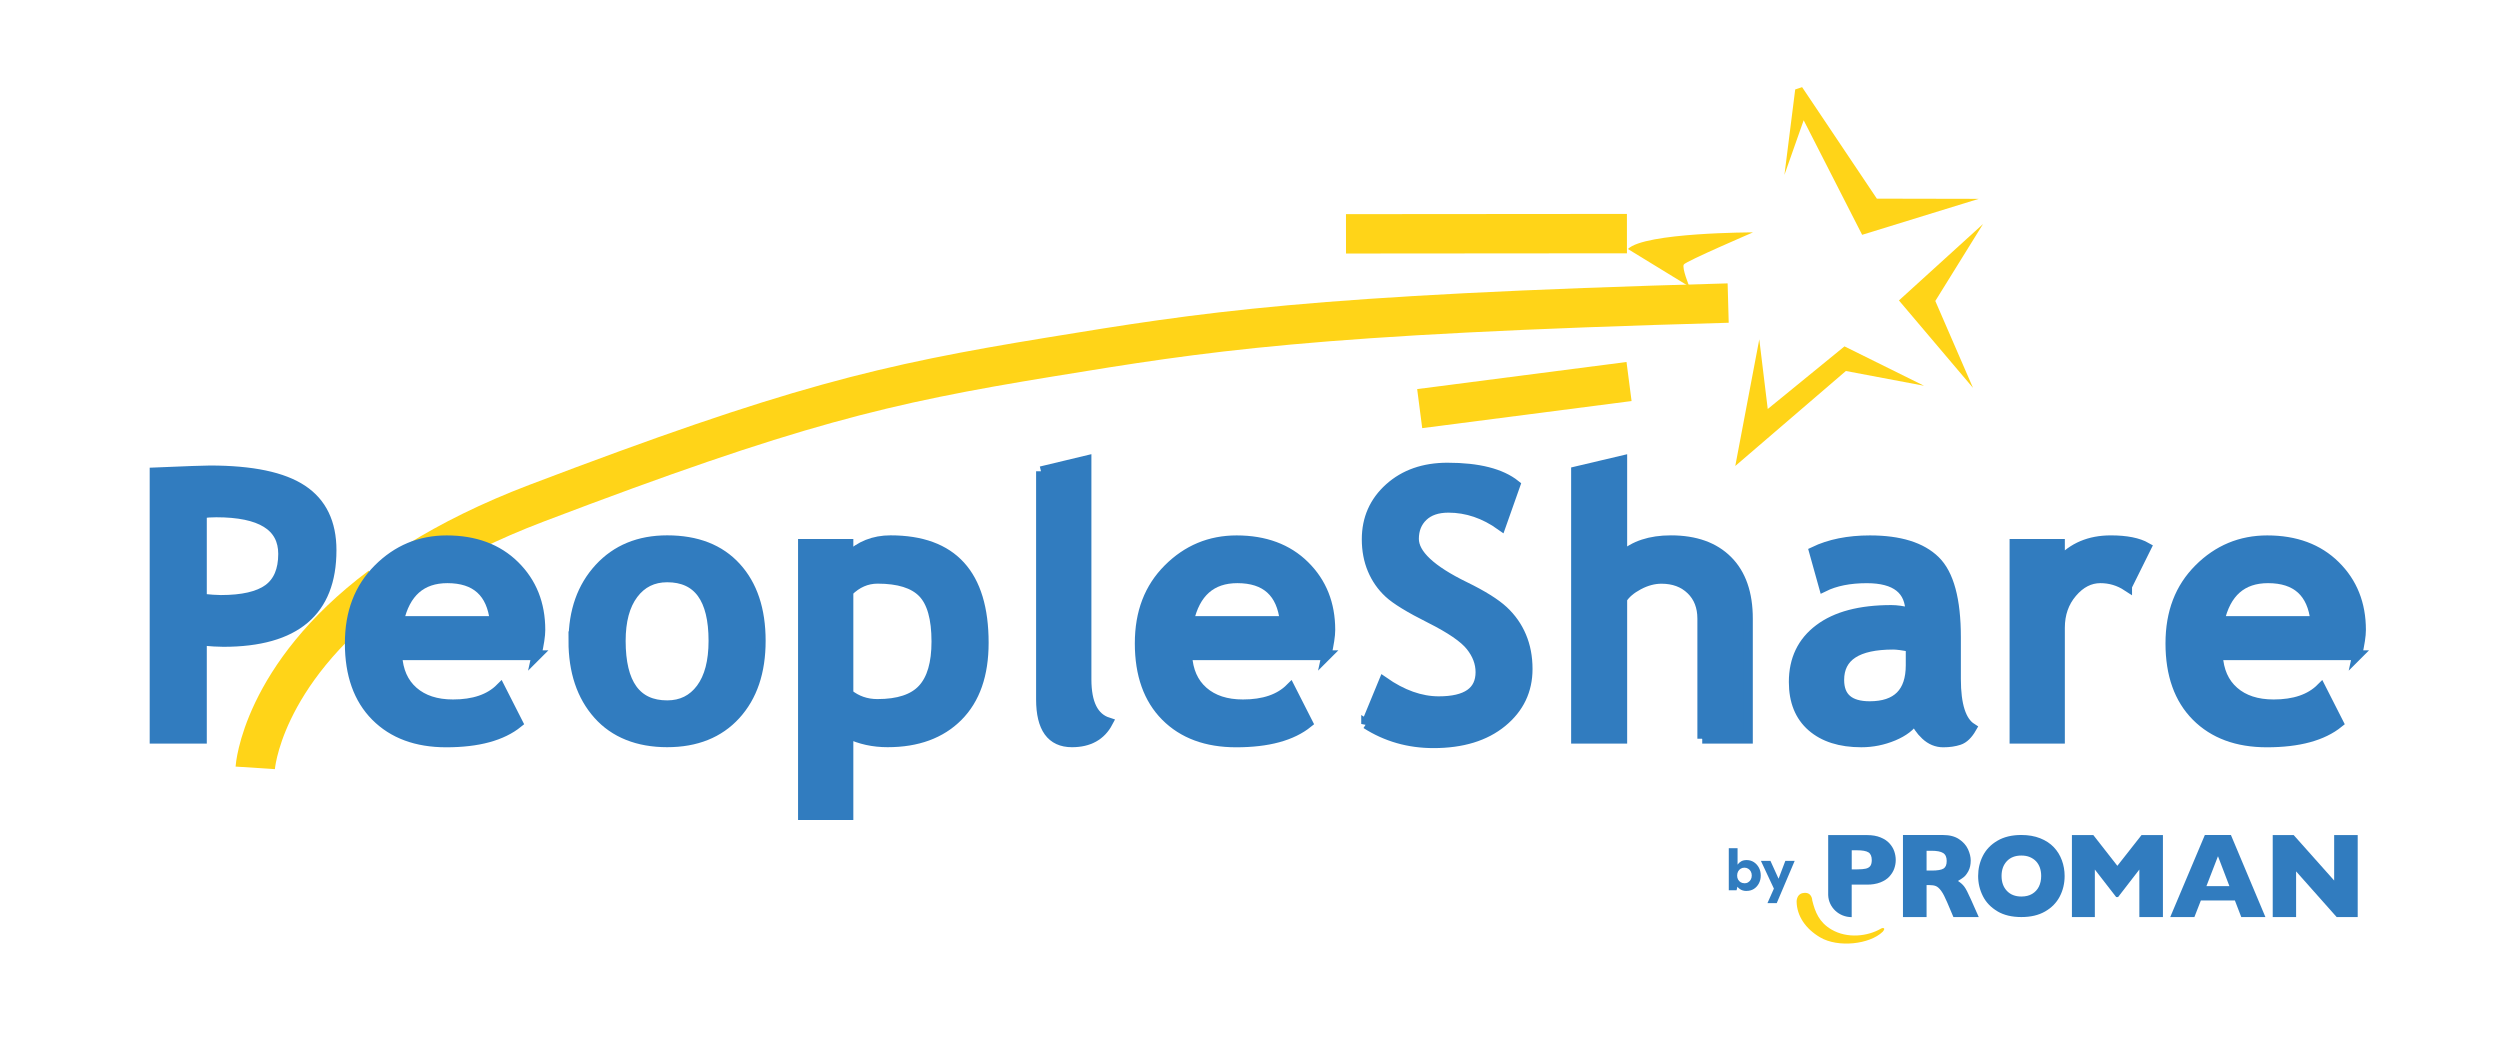 <svg width="146" height="62" viewBox="0 0 146 62" fill="none" xmlns="http://www.w3.org/2000/svg">
<path d="M105.833 52.573C106.002 53.262 106.237 53.861 106.954 54.282C107.881 54.828 109.077 54.684 109.851 54.23C109.851 54.23 110.004 54.143 110.041 54.248C110.054 54.288 109.948 54.416 109.948 54.416C109.19 55.148 107.346 55.36 106.297 54.742C105.454 54.248 104.935 53.498 104.922 52.648C104.922 52.648 104.916 52.233 105.27 52.159C105.821 52.043 105.835 52.573 105.835 52.573" fill="#FFD418"/>
<path d="M112.514 51.688H112.669C112.827 51.688 112.957 51.707 113.056 51.748C113.155 51.788 113.258 51.88 113.365 52.025C113.472 52.171 113.588 52.396 113.72 52.708L114.08 53.558H115.56L115.098 52.518C114.933 52.142 114.803 51.893 114.707 51.769C114.612 51.645 114.49 51.54 114.342 51.449C114.465 51.379 114.575 51.307 114.674 51.231C114.773 51.156 114.867 51.033 114.956 50.867C115.045 50.7 115.09 50.494 115.09 50.253C115.09 50.046 115.036 49.826 114.931 49.595C114.824 49.364 114.649 49.168 114.408 49.007C114.167 48.846 113.856 48.765 113.478 48.765H111.133V53.556H112.512V51.685L112.514 51.688ZM112.514 49.685H112.804C113.116 49.685 113.342 49.729 113.48 49.817C113.618 49.904 113.687 50.059 113.687 50.28C113.687 50.502 113.625 50.647 113.501 50.725C113.377 50.803 113.145 50.841 112.809 50.841H112.512V49.687L112.514 49.685Z" fill="#317CBF"/>
<path d="M122.339 50.781L123.586 52.39H123.695L124.938 50.781V53.558H126.315V48.767H125.066L123.654 50.564L122.249 48.767H121V53.558H122.339V50.781Z" fill="#317CBF"/>
<path d="M128.531 52.586H130.517L130.89 53.556H132.3L130.286 48.765H128.763L126.742 53.556H128.153L128.531 52.586ZM129.53 50.003L130.198 51.752H128.854L129.53 50.003Z" fill="#317CBF"/>
<path d="M110.342 51.185C110.472 51.043 110.566 50.89 110.624 50.727C110.682 50.564 110.711 50.395 110.711 50.224C110.711 50.053 110.682 49.881 110.624 49.714C110.566 49.547 110.472 49.392 110.342 49.25C110.212 49.108 110.039 48.992 109.818 48.903C109.598 48.813 109.338 48.769 109.041 48.769H106.766V52.268C106.787 52.986 107.391 53.56 108.135 53.56H108.139V51.662H109.041C109.18 51.662 109.311 51.653 109.433 51.633C109.573 51.612 109.701 51.577 109.82 51.53C110.039 51.443 110.214 51.328 110.344 51.187M109.229 50.568C109.175 50.645 109.085 50.7 108.963 50.729C108.846 50.756 108.681 50.771 108.467 50.771C108.458 50.771 108.448 50.771 108.436 50.771H108.141V49.656H108.431C108.761 49.656 108.99 49.696 109.118 49.778C109.246 49.859 109.311 50.011 109.311 50.23C109.311 50.377 109.283 50.49 109.229 50.568Z" fill="#317CBF"/>
<path d="M137.69 48.767V53.558H136.462L134.092 50.888V53.558H132.727V48.767H133.95L136.315 51.422V48.767H137.69Z" fill="#317CBF"/>
<path d="M116.648 53.221C117.029 53.446 117.495 53.556 118.045 53.556C118.595 53.556 119.049 53.45 119.43 53.232C119.809 53.017 120.095 52.726 120.287 52.361C120.479 51.994 120.574 51.594 120.574 51.158C120.574 50.837 120.52 50.531 120.413 50.24C120.306 49.949 120.149 49.694 119.941 49.475C119.733 49.256 119.469 49.083 119.147 48.955C118.824 48.827 118.457 48.763 118.047 48.763C117.497 48.763 117.031 48.873 116.648 49.099C116.266 49.322 115.984 49.617 115.799 49.981C115.615 50.346 115.523 50.738 115.523 51.158C115.523 51.577 115.617 51.967 115.801 52.334C115.986 52.7 116.269 52.995 116.65 53.219M117.198 50.294C117.404 50.075 117.686 49.964 118.045 49.964C118.233 49.964 118.399 49.993 118.542 50.053C118.686 50.114 118.807 50.195 118.908 50.302C119.007 50.408 119.081 50.535 119.131 50.678C119.18 50.824 119.205 50.983 119.205 51.158C119.205 51.391 119.16 51.598 119.071 51.779C118.981 51.959 118.849 52.101 118.676 52.204C118.504 52.307 118.294 52.357 118.047 52.357C117.69 52.357 117.408 52.246 117.2 52.025C116.994 51.804 116.891 51.515 116.891 51.158C116.891 50.8 116.994 50.513 117.2 50.292" fill="#317CBF"/>
<path d="M102.004 52.033C101.921 52.033 101.845 52.023 101.777 52.002C101.709 51.98 101.651 51.953 101.6 51.914C101.55 51.876 101.503 51.835 101.466 51.786L101.416 51.99H100.961V49.533H101.474V50.496C101.526 50.418 101.596 50.354 101.682 50.304C101.767 50.253 101.876 50.228 102.002 50.228C102.16 50.228 102.299 50.267 102.422 50.346C102.544 50.424 102.643 50.533 102.717 50.667C102.791 50.803 102.828 50.956 102.828 51.129C102.828 51.301 102.791 51.453 102.719 51.59C102.645 51.728 102.548 51.835 102.426 51.913C102.303 51.99 102.163 52.029 102.006 52.029L102.004 52.033ZM101.874 51.585C101.958 51.585 102.033 51.565 102.095 51.524C102.16 51.486 102.21 51.431 102.247 51.363C102.284 51.295 102.303 51.218 102.303 51.129C102.303 51.039 102.284 50.965 102.247 50.896C102.21 50.826 102.16 50.773 102.095 50.733C102.031 50.692 101.958 50.672 101.874 50.672C101.79 50.672 101.719 50.692 101.654 50.733C101.59 50.773 101.538 50.826 101.503 50.896C101.468 50.965 101.449 51.043 101.449 51.13C101.449 51.218 101.466 51.297 101.503 51.363C101.54 51.431 101.59 51.484 101.654 51.523C101.719 51.561 101.792 51.581 101.874 51.581V51.585Z" fill="#317CBF"/>
<path d="M103.219 52.744L103.636 51.803L103.596 51.896L102.836 50.273H103.393L103.868 51.318L104.264 50.273H104.81L103.761 52.744H103.217H103.219Z" fill="#317CBF"/>
<path d="M24.391 32.766C26.296 31.584 28.581 30.435 31.322 29.392C46.324 23.683 51.6 22.439 61.308 20.851C70.351 19.374 76.368 18.377 100.925 17.699" stroke="#FFD418" stroke-width="2.3"/>
<path d="M14.906 44.843C14.906 44.843 15.256 39.469 22.219 34.248" stroke="#FFD418" stroke-width="2.3"/>
<path d="M78.606 13.656L95.013 13.643" stroke="#FFD418" stroke-width="2.3"/>
<path d="M82.91 23.863L95.136 22.281" stroke="#FFD418" stroke-width="2.3"/>
<path d="M112.363 22.528L107.799 21.666L101.34 27.213L102.742 19.816L103.236 23.886L107.718 20.228L112.363 22.528Z" fill="#FFD418"/>
<path d="M115.223 22.652L110.898 17.546L115.808 13.084L113.022 17.577L115.223 22.652Z" fill="#FFD418"/>
<path d="M115.558 11.613L108.749 13.713L105.334 7.023L104.211 10.212L104.84 5.224L105.243 5.09L109.608 11.601L115.558 11.613Z" fill="#FFD418"/>
<path d="M98.659 16.739C98.659 16.739 98.208 15.642 98.336 15.446C98.464 15.252 102.377 13.571 102.377 13.571C102.377 13.571 96.042 13.571 95.07 14.542L98.659 16.739Z" fill="#FFD418"/>
<path d="M11.792 37.415V43.141H9.027V27.587C10.871 27.509 11.949 27.471 12.26 27.471C14.719 27.471 16.52 27.847 17.657 28.602C18.795 29.355 19.364 30.535 19.364 32.134C19.364 35.703 17.259 37.489 13.047 37.489C12.736 37.489 12.316 37.464 11.792 37.415ZM11.792 29.978V34.96C12.26 35.009 12.629 35.036 12.897 35.036C14.16 35.036 15.081 34.824 15.662 34.403C16.242 33.98 16.534 33.297 16.534 32.346C16.534 30.731 15.232 29.924 12.631 29.924C12.34 29.924 12.06 29.941 11.79 29.978H11.792Z" fill="#317CBF" stroke="#317CBF" stroke-width="0.57"/>
<path d="M31.338 38.266H23.202C23.252 39.172 23.563 39.877 24.138 40.379C24.713 40.882 25.486 41.134 26.456 41.134C27.668 41.134 28.591 40.82 29.22 40.189L30.252 42.219C29.316 42.976 27.919 43.357 26.061 43.357C24.325 43.357 22.951 42.848 21.941 41.833C20.931 40.816 20.426 39.397 20.426 37.577C20.426 35.757 20.979 34.332 22.089 33.22C23.198 32.11 24.529 31.553 26.083 31.553C27.734 31.553 29.061 32.044 30.06 33.03C31.06 34.016 31.559 35.267 31.559 36.791C31.559 37.117 31.486 37.608 31.336 38.268L31.338 38.266ZM23.297 36.269H28.892C28.707 34.604 27.787 33.771 26.128 33.771C24.61 33.771 23.666 34.604 23.297 36.269Z" fill="#317CBF" stroke="#317CBF" stroke-width="0.57"/>
<path d="M33.488 37.425C33.488 35.691 33.989 34.278 34.992 33.185C35.996 32.094 37.319 31.549 38.963 31.549C40.694 31.549 42.036 32.073 42.992 33.121C43.95 34.169 44.428 35.603 44.428 37.424C44.428 39.244 43.94 40.678 42.965 41.748C41.989 42.817 40.655 43.351 38.961 43.351C37.267 43.351 35.886 42.811 34.926 41.73C33.964 40.651 33.484 39.213 33.484 37.422L33.488 37.425ZM36.253 37.425C36.253 39.933 37.156 41.187 38.965 41.187C39.794 41.187 40.451 40.863 40.937 40.209C41.422 39.556 41.665 38.629 41.665 37.425C41.665 34.955 40.764 33.719 38.965 33.719C38.135 33.719 37.477 34.043 36.987 34.697C36.498 35.349 36.253 36.257 36.253 37.428V37.425Z" fill="#317CBF" stroke="#317CBF" stroke-width="0.57"/>
<path d="M49.55 42.854V47.603H46.891V31.762H49.55V32.527C50.217 31.875 51.034 31.549 52.006 31.549C55.635 31.549 57.451 33.546 57.451 37.54C57.451 39.403 56.95 40.836 55.947 41.843C54.945 42.848 53.574 43.351 51.837 43.351C50.999 43.351 50.238 43.184 49.55 42.852V42.854ZM49.55 34.545V40.527C50.032 40.915 50.595 41.111 51.24 41.111C52.466 41.111 53.348 40.82 53.882 40.234C54.419 39.65 54.685 38.728 54.685 37.466C54.685 36.119 54.419 35.172 53.888 34.623C53.356 34.074 52.478 33.8 51.25 33.8C50.613 33.8 50.044 34.049 49.548 34.544L49.55 34.545Z" fill="#317CBF" stroke="#317CBF" stroke-width="0.57"/>
<path d="M60.793 27.523L63.453 26.885V39.676C63.453 41.08 63.87 41.914 64.707 42.184C64.296 42.962 63.594 43.352 62.602 43.352C61.397 43.352 60.793 42.518 60.793 40.845V27.521V27.523Z" fill="#317CBF" stroke="#317CBF" stroke-width="0.57"/>
<path d="M77.471 38.266H69.335C69.385 39.172 69.696 39.877 70.271 40.379C70.846 40.882 71.617 41.134 72.589 41.134C73.801 41.134 74.724 40.82 75.353 40.189L76.385 42.219C75.448 42.976 74.052 43.357 72.194 43.357C70.458 43.357 69.084 42.848 68.074 41.833C67.064 40.816 66.559 39.397 66.559 37.577C66.559 35.757 67.112 34.332 68.222 33.22C69.331 32.11 70.662 31.553 72.216 31.553C73.867 31.553 75.194 32.044 76.192 33.03C77.193 34.016 77.692 35.267 77.692 36.791C77.692 37.117 77.618 37.608 77.469 38.268L77.471 38.266ZM69.432 36.269H75.027C74.842 34.604 73.921 33.771 72.262 33.771C70.745 33.771 69.801 34.604 69.432 36.269Z" fill="#317CBF" stroke="#317CBF" stroke-width="0.57"/>
<path d="M79.781 42.279L80.801 39.804C81.893 40.569 82.967 40.951 84.024 40.951C85.648 40.951 86.458 40.385 86.458 39.251C86.458 38.719 86.268 38.213 85.885 37.732C85.502 37.25 84.714 36.711 83.519 36.111C82.324 35.513 81.52 35.02 81.106 34.634C80.69 34.248 80.372 33.79 80.148 33.258C79.925 32.726 79.814 32.138 79.814 31.494C79.814 30.289 80.255 29.291 81.137 28.497C82.021 27.703 83.152 27.308 84.535 27.308C86.336 27.308 87.659 27.643 88.502 28.317L87.661 30.696C86.689 30.001 85.666 29.654 84.588 29.654C83.95 29.654 83.455 29.823 83.103 30.159C82.752 30.496 82.577 30.933 82.577 31.471C82.577 32.363 83.566 33.291 85.543 34.254C86.587 34.764 87.336 35.234 87.799 35.663C88.259 36.092 88.611 36.59 88.852 37.161C89.093 37.73 89.215 38.366 89.215 39.069C89.215 40.328 88.716 41.367 87.721 42.182C86.725 42.997 85.39 43.404 83.717 43.404C82.264 43.404 80.953 43.028 79.781 42.277V42.279Z" fill="#317CBF" stroke="#317CBF" stroke-width="0.57"/>
<path d="M99.412 43.141V36.129C99.412 35.428 99.192 34.865 98.751 34.44C98.31 34.015 97.737 33.804 97.028 33.804C96.589 33.804 96.146 33.922 95.697 34.159C95.25 34.398 94.932 34.667 94.741 34.972V43.143H92.039V27.525L94.741 26.887V32.486C95.429 31.863 96.375 31.55 97.58 31.55C99.006 31.55 100.111 31.944 100.898 32.734C101.685 33.522 102.079 34.656 102.079 36.129V43.141H99.41H99.412Z" fill="#317CBF" stroke="#317CBF" stroke-width="0.57"/>
<path d="M111.837 42.006C111.596 42.402 111.176 42.726 110.576 42.978C109.976 43.228 109.35 43.355 108.7 43.355C107.474 43.355 106.508 43.048 105.807 42.437C105.104 41.823 104.754 40.954 104.754 39.828C104.754 38.51 105.249 37.48 106.238 36.737C107.227 35.991 108.632 35.621 110.454 35.621C110.767 35.621 111.134 35.673 111.561 35.78C111.561 34.443 110.714 33.773 109.02 33.773C108.02 33.773 107.184 33.94 106.51 34.272L105.935 32.211C106.85 31.772 107.938 31.553 109.201 31.553C110.938 31.553 112.21 31.947 113.018 32.737C113.826 33.525 114.23 35.023 114.23 37.224V39.657C114.23 41.173 114.535 42.126 115.145 42.516C114.926 42.898 114.681 43.133 114.411 43.223C114.141 43.312 113.834 43.357 113.486 43.357C113.104 43.357 112.76 43.215 112.455 42.931C112.152 42.648 111.944 42.34 111.839 42.008L111.837 42.006ZM111.581 37.786C111.126 37.693 110.786 37.649 110.561 37.649C108.461 37.649 107.413 38.336 107.413 39.71C107.413 40.731 108.006 41.239 109.189 41.239C110.784 41.239 111.582 40.441 111.582 38.848V37.786H111.581Z" fill="#317CBF" stroke="#317CBF" stroke-width="0.57"/>
<path d="M124.226 34.239C123.75 33.928 123.23 33.771 122.664 33.771C122.047 33.771 121.499 34.05 121.021 34.611C120.541 35.17 120.302 35.853 120.302 36.661V43.141H117.645V31.762H120.302V32.803C121.048 31.968 122.035 31.551 123.269 31.551C124.176 31.551 124.871 31.689 125.353 31.964L124.226 34.237V34.239Z" fill="#317CBF" stroke="#317CBF" stroke-width="0.57"/>
<path d="M137.662 38.266H129.526C129.577 39.172 129.887 39.877 130.463 40.379C131.036 40.882 131.809 41.134 132.78 41.134C133.992 41.134 134.913 40.82 135.545 40.189L136.576 42.219C135.64 42.976 134.243 43.357 132.386 43.357C130.649 43.357 129.276 42.848 128.265 41.833C127.255 40.816 126.75 39.397 126.75 37.577C126.75 35.757 127.304 34.332 128.413 33.22C129.522 32.11 130.853 31.553 132.407 31.553C134.058 31.553 135.385 32.044 136.384 33.03C137.384 34.016 137.884 35.267 137.884 36.791C137.884 37.117 137.81 37.608 137.66 38.268L137.662 38.266ZM129.621 36.269H135.216C135.032 34.604 134.111 33.771 132.452 33.771C130.935 33.771 129.99 34.604 129.621 36.269Z" fill="#317CBF" stroke="#317CBF" stroke-width="0.57"/>
</svg>
